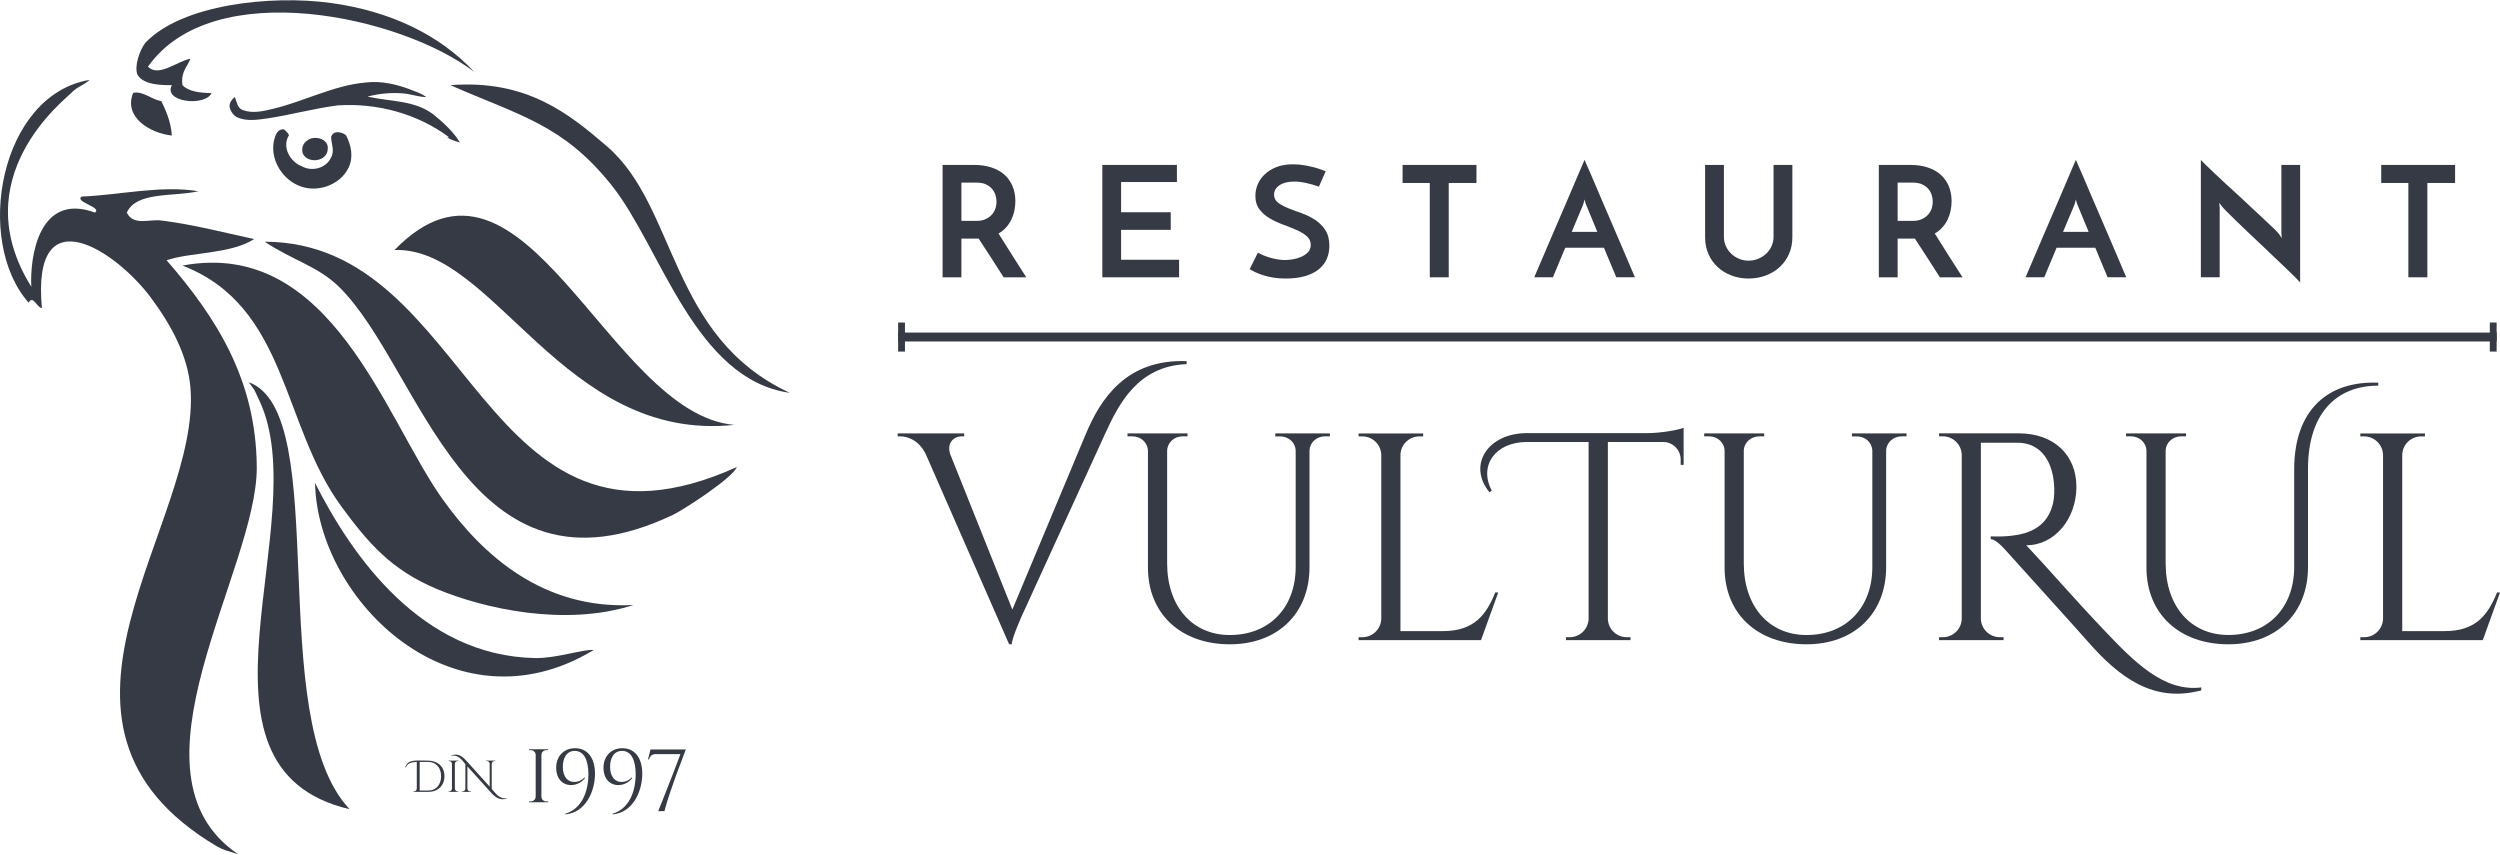 <?xml version="1.0" encoding="UTF-8"?>
<!DOCTYPE svg PUBLIC "-//W3C//DTD SVG 1.1//EN" "http://www.w3.org/Graphics/SVG/1.1/DTD/svg11.dtd">
<!-- Creator: CorelDRAW 2017 -->
<svg xmlns="http://www.w3.org/2000/svg" xml:space="preserve" width="550px" height="188px" version="1.1" style="shape-rendering:geometricPrecision; text-rendering:geometricPrecision; image-rendering:optimizeQuality; fill-rule:evenodd; clip-rule:evenodd"
viewBox="0 0 550 187.89"
 xmlns:xlink="http://www.w3.org/1999/xlink">
 <defs>
  <style type="text/css">
   <![CDATA[
    .fil1 {fill:#353A44}
    .fil0 {fill:#353A44;fill-rule:nonzero}
   ]]>
  </style>
 </defs>
 <g id="Layer_x0020_1">
  <g id="_1326556171744">
   <g>
    <path class="fil0" d="M238.85 95.49c3.23,-7.73 8.89,-16.59 22.21,-16.09l0 0.65c-10.78,0.44 -14.94,8.78 -17.99,15.44l-18.07 39.51c0,0 -2.41,5.27 -2.41,6.69l-0.58 0 -18.27 -41.67c-1.31,-2.9 -3.71,-4.08 -5.73,-4.08l-0.52 0 0 -0.65 14.63 0 0 0.65 -0.57 0c-1.67,0 -3.4,1.45 -2.45,4.05l13.62 34.06 16.13 -38.56z"/>
    <path class="fil0" d="M292.57 95.3l0 0.64 -1.05 0c-1.83,0 -3.32,1.28 -3.43,3.07l0 25.7c0,10.19 -7.01,16.98 -17.52,16.98 -10.81,0 -18.02,-6.74 -18.02,-16.87l0 -25.66c-0.04,-1.86 -1.56,-3.22 -3.44,-3.22l-1.06 0 0 -0.64 13.2 0 0 0.64 -1.06 0c-1.84,0 -3.34,1.31 -3.42,3.13l0 24.8c0,9.47 5.52,15.78 13.79,15.78 8.68,0 14.47,-5.98 14.49,-14.94l0 -25.64c-0.08,-1.82 -1.59,-3.12 -3.43,-3.12l-1.06 0 0 -0.65 12.01 0z"/>
    <path class="fil0" d="M329.61 130.29l-3.79 10.49 -26.94 0 0.01 -0.65 0.82 0c2.28,0 4.12,-1.82 4.17,-4.08l0 -36.02c-0.05,-2.26 -1.89,-4.08 -4.17,-4.08l-0.82 0 -0.01 -0.65 14.22 0 -0.01 0.65 -0.83 0c-2.27,0 -4.12,1.82 -4.16,4.08l0 38.76 9.32 0c6.89,0 9.53,-3.56 11.54,-8.5l0.65 0z"/>
    <path class="fil0" d="M362.58 95.23c2.81,-0.02 6.61,-0.67 7.82,-1.18l0 8.17 -0.65 -0.01 0 -1.16c0,-2.08 -1.64,-3.78 -3.7,-3.87l-12.32 0 0 38.92c0.07,2.24 1.9,4.03 4.16,4.03l0.82 0 0.01 0.65 -14.22 0 0.01 -0.65 0.82 0c2.24,0 4.06,-1.76 4.16,-3.98l0 -38.97 -13.56 0c-6.96,0 -10.66,5.2 -7.74,10.72l-0.52 0.33c-4.87,-5.94 -0.39,-13 8.26,-13l26.65 0z"/>
    <path class="fil0" d="M419.44 95.3l0 0.64 -1.06 0c-1.82,0 -3.32,1.28 -3.43,3.07l0 25.7c0,10.19 -7,16.98 -17.51,16.98 -10.82,0 -18.03,-6.74 -18.03,-16.87l0 -25.66c-0.03,-1.86 -1.55,-3.22 -3.43,-3.22l-1.06 0 0 -0.64 13.2 0 0 0.64 -1.06 0c-1.84,0 -3.35,1.31 -3.43,3.13l0 24.8c0,9.47 5.52,15.78 13.8,15.78 8.68,0 14.47,-5.98 14.48,-14.94l0 -25.64c-0.08,-1.82 -1.58,-3.12 -3.43,-3.12l-1.06 0 0 -0.65 12.02 0z"/>
    <path class="fil0" d="M444.13 95.28c7.67,0 12.68,4.7 12.68,11.78 0,6.95 -4.75,12.87 -11.03,12.84 5.57,5.94 9.66,10.81 17,18.55 6.7,7.08 13.26,13.77 21.5,12.73l0 0.65c-10.51,2.79 -17.99,-2.79 -24.94,-10.72 -3.12,-3.56 -13.23,-14.66 -17.48,-19.43 -1.59,-1.79 -2.79,-2.99 -3.9,-3.14l0 -0.6c0.32,0 1.81,0.1 3.45,-0.03 2.78,-0.22 8.51,-0.78 10.13,-6.76 0.2,-0.71 0.46,-1.94 0.39,-3.9 -0.19,-5.52 -2.73,-9.87 -8.05,-9.91l-8.09 0 0 38.71c0.03,2.14 1.78,4.08 4.19,4.08l0.8 0 0.01 0.65 -14.2 0 0.01 -0.65 0.83 0c2.14,0 4.08,-1.67 4.15,-4.05l0 -36.05c-0.04,-2.26 -1.88,-4.09 -4.16,-4.09l-0.82 0 -0.01 -0.66 17.54 0z"/>
    <path class="fil0" d="M504.72 103.18c0.01,-13.05 7.41,-19.49 18.5,-19.04l0 0.65c-9.27,0 -15.46,6.15 -15.46,18.3l0 21.62c0,10.19 -7,16.98 -17.51,16.98 -10.82,0 -18.03,-6.74 -18.03,-16.87l0 -25.66c-0.03,-1.87 -1.55,-3.22 -3.43,-3.22l-1.06 0 0 -0.64 13.2 0 0 0.64 -1.06 0c-1.84,0 -3.35,1.31 -3.43,3.13l0 24.8c0,9.47 5.52,15.77 13.8,15.77 8.68,0 14.47,-5.97 14.48,-14.93l0 -21.53z"/>
    <path class="fil0" d="M550 130.29l-3.79 10.49 -26.94 0 0.01 -0.65 0.83 0c2.27,0 4.11,-1.82 4.16,-4.08l0 -36.02c-0.05,-2.26 -1.89,-4.08 -4.17,-4.08l-0.82 0 -0.01 -0.65 14.22 0 -0.01 0.65 -0.82 0c-2.28,0 -4.13,1.82 -4.17,4.08l0 38.76 9.32 0c6.89,0 9.53,-3.56 11.54,-8.5l0.65 0z"/>
   </g>
   <g>
    <path class="fil0" d="M207.37 60.95l0 -24.72 6.98 0c1.36,0 2.6,0.18 3.72,0.54 1.12,0.36 2.07,0.88 2.85,1.56 0.78,0.68 1.38,1.51 1.81,2.51 0.43,0.99 0.65,2.11 0.65,3.36 0,0.68 -0.07,1.35 -0.21,2.03 -0.13,0.68 -0.35,1.33 -0.64,1.97 -0.3,0.63 -0.68,1.21 -1.15,1.74 -0.48,0.53 -1.04,0.99 -1.7,1.38 0.5,0.79 0.98,1.56 1.46,2.32 0.47,0.76 0.95,1.52 1.44,2.29 0.49,0.77 0.99,1.56 1.51,2.37 0.52,0.82 1.08,1.7 1.69,2.65l-4.98 0c-1.02,-1.58 -1.98,-3.08 -2.88,-4.5 -0.91,-1.4 -1.78,-2.75 -2.62,-4.01l-0.34 0 -3.45 0 0 8.51 -4.14 0zm4.14 -12.41l0 0 3.32 0c0.86,0 1.57,-0.15 2.14,-0.45 0.56,-0.28 1.01,-0.64 1.35,-1.06 0.34,-0.42 0.58,-0.87 0.72,-1.36 0.13,-0.49 0.2,-0.93 0.2,-1.34 0,-0.38 -0.06,-0.82 -0.19,-1.3 -0.12,-0.49 -0.35,-0.95 -0.68,-1.38 -0.32,-0.43 -0.77,-0.79 -1.34,-1.08 -0.56,-0.3 -1.28,-0.45 -2.17,-0.45l-3.35 0 0 8.42z"/>
    <polygon class="fil0" points="242.51,60.95 242.51,36.23 258.92,36.23 258.92,39.99 246.64,39.99 246.64,46.64 257.56,46.64 257.56,50.51 246.64,50.51 246.64,57.09 259.4,57.09 259.4,60.95 "/>
    <path class="fil0" d="M291.65 37.62l-1.49 3.39c-0.95,-0.34 -1.89,-0.61 -2.82,-0.81 -0.93,-0.21 -1.79,-0.31 -2.58,-0.31 -1.38,0 -2.47,0.27 -3.27,0.81 -0.8,0.54 -1.2,1.23 -1.2,2.07 0,0.73 0.3,1.31 0.89,1.77 0.61,0.45 1.36,0.86 2.26,1.22 0.9,0.36 1.88,0.73 2.94,1.1 1.05,0.37 2.02,0.85 2.93,1.44 0.9,0.59 1.65,1.34 2.25,2.24 0.6,0.91 0.9,2.06 0.9,3.46 0,1.09 -0.2,2.06 -0.59,2.95 -0.4,0.88 -0.99,1.64 -1.78,2.27 -0.8,0.64 -1.79,1.12 -3,1.48 -1.21,0.35 -2.63,0.52 -4.26,0.52 -1,0 -1.9,-0.06 -2.71,-0.2 -0.82,-0.14 -1.54,-0.31 -2.19,-0.51 -0.64,-0.21 -1.22,-0.42 -1.71,-0.66 -0.5,-0.24 -0.93,-0.47 -1.29,-0.7l1.8 -3.62c0.95,0.52 1.96,0.92 3.05,1.2 1.08,0.28 2.04,0.42 2.88,0.42 0.41,0 0.93,-0.04 1.58,-0.13 0.64,-0.09 1.27,-0.26 1.88,-0.51 0.61,-0.25 1.14,-0.59 1.58,-1.02 0.44,-0.43 0.66,-0.98 0.66,-1.66 0,-0.79 -0.3,-1.44 -0.9,-1.95 -0.6,-0.51 -1.35,-0.97 -2.26,-1.35 -0.9,-0.4 -1.88,-0.79 -2.93,-1.18 -1.05,-0.38 -2.03,-0.84 -2.93,-1.37 -0.91,-0.53 -1.66,-1.19 -2.26,-1.97 -0.6,-0.78 -0.9,-1.77 -0.9,-2.97 0,-0.86 0.17,-1.7 0.51,-2.53 0.34,-0.82 0.86,-1.56 1.55,-2.21 0.68,-0.66 1.54,-1.19 2.57,-1.6 1.03,-0.41 2.25,-0.61 3.65,-0.61 0.88,0 1.73,0.08 2.56,0.22 0.82,0.15 1.57,0.31 2.22,0.49 0.66,0.18 1.2,0.36 1.63,0.53 0.43,0.17 0.69,0.26 0.78,0.29z"/>
    <polygon class="fil0" points="324.82,36.23 324.82,40.2 318.72,40.2 318.72,60.95 314.55,60.95 314.55,40.2 308.57,40.2 308.57,36.23 "/>
    <path class="fil0" d="M355.59 60.95c-0.07,-0.16 -0.19,-0.44 -0.36,-0.85 -0.17,-0.4 -0.38,-0.9 -0.63,-1.49 -0.25,-0.59 -0.52,-1.23 -0.81,-1.95 -0.3,-0.71 -0.6,-1.45 -0.92,-2.22l-8.51 0 -2.72 6.51 -4.1 0c0.09,-0.2 0.3,-0.7 0.64,-1.51 0.35,-0.8 0.77,-1.8 1.28,-2.99 0.51,-1.18 1.07,-2.5 1.69,-3.96 0.62,-1.46 1.26,-2.94 1.92,-4.46 0.66,-1.51 1.29,-3 1.92,-4.46 0.62,-1.46 1.18,-2.78 1.69,-3.97 0.51,-1.18 0.94,-2.18 1.27,-2.98 0.34,-0.81 0.56,-1.31 0.65,-1.51 0.09,0.2 0.31,0.7 0.66,1.51 0.35,0.8 0.78,1.8 1.29,2.98 0.51,1.19 1.07,2.51 1.69,3.97 0.63,1.46 1.26,2.95 1.92,4.46 0.65,1.52 1.29,3 1.91,4.46 0.63,1.46 1.19,2.78 1.7,3.96 0.51,1.19 0.93,2.19 1.27,2.99 0.34,0.81 0.56,1.31 0.65,1.51l-4.1 0zm-9.81 -10l0 0 5.63 0 -2.44 -5.91c-0.02,-0.02 -0.08,-0.17 -0.17,-0.45 -0.09,-0.29 -0.16,-0.54 -0.2,-0.77 -0.05,0.23 -0.12,0.48 -0.2,0.77 -0.1,0.28 -0.14,0.43 -0.14,0.45l-2.48 5.91z"/>
    <path class="fil0" d="M384.68 61.22c-1.33,0 -2.58,-0.22 -3.74,-0.66 -1.17,-0.44 -2.18,-1.05 -3.04,-1.85 -0.86,-0.79 -1.54,-1.74 -2.04,-2.86 -0.49,-1.12 -0.74,-2.36 -0.74,-3.72l0 -15.9 4.14 0 0 15.8c0,0.73 0.14,1.41 0.42,2.04 0.28,0.63 0.67,1.18 1.15,1.66 0.49,0.47 1.06,0.85 1.72,1.13 0.65,0.29 1.37,0.43 2.13,0.43 0.77,0 1.49,-0.14 2.16,-0.43 0.66,-0.28 1.25,-0.66 1.75,-1.13 0.49,-0.48 0.88,-1.03 1.17,-1.66 0.28,-0.63 0.42,-1.31 0.42,-2.04l0 -15.8 4.14 0 0 15.9c0,1.36 -0.25,2.6 -0.75,3.72 -0.5,1.12 -1.18,2.07 -2.05,2.86 -0.87,0.8 -1.9,1.41 -3.07,1.85 -1.18,0.44 -2.43,0.66 -3.77,0.66z"/>
    <path class="fil0" d="M413.34 60.95l0 -24.72 6.99 0c1.36,0 2.59,0.18 3.71,0.54 1.12,0.36 2.07,0.88 2.85,1.56 0.78,0.68 1.38,1.51 1.82,2.51 0.42,0.99 0.64,2.11 0.64,3.36 0,0.68 -0.07,1.35 -0.2,2.03 -0.14,0.68 -0.35,1.33 -0.65,1.97 -0.29,0.63 -0.68,1.21 -1.15,1.74 -0.48,0.53 -1.04,0.99 -1.7,1.38 0.5,0.79 0.99,1.56 1.46,2.32 0.48,0.76 0.96,1.52 1.44,2.29 0.49,0.77 0.99,1.56 1.51,2.37 0.52,0.82 1.09,1.7 1.7,2.65l-4.99 0c-1.02,-1.58 -1.97,-3.08 -2.88,-4.5 -0.91,-1.4 -1.77,-2.75 -2.61,-4.01l-0.34 0 -3.46 0 0 8.51 -4.14 0zm4.14 -12.41l0 0 3.32 0c0.86,0 1.57,-0.15 2.14,-0.45 0.57,-0.28 1.02,-0.64 1.36,-1.06 0.33,-0.42 0.57,-0.87 0.71,-1.36 0.13,-0.49 0.2,-0.93 0.2,-1.34 0,-0.38 -0.06,-0.82 -0.18,-1.3 -0.13,-0.49 -0.36,-0.95 -0.68,-1.38 -0.33,-0.43 -0.78,-0.79 -1.34,-1.08 -0.57,-0.3 -1.29,-0.45 -2.17,-0.45l-3.36 0 0 8.42z"/>
    <path class="fil0" d="M463.68 60.95c-0.07,-0.16 -0.19,-0.44 -0.36,-0.85 -0.17,-0.4 -0.38,-0.9 -0.63,-1.49 -0.25,-0.59 -0.52,-1.23 -0.81,-1.95 -0.3,-0.71 -0.6,-1.45 -0.92,-2.22l-8.51 0 -2.71 6.51 -4.11 0c0.09,-0.2 0.31,-0.7 0.64,-1.51 0.35,-0.8 0.77,-1.8 1.28,-2.99 0.51,-1.18 1.07,-2.5 1.69,-3.96 0.63,-1.46 1.26,-2.94 1.92,-4.46 0.66,-1.51 1.29,-3 1.92,-4.46 0.62,-1.46 1.18,-2.78 1.69,-3.97 0.51,-1.18 0.94,-2.18 1.27,-2.98 0.34,-0.81 0.56,-1.31 0.65,-1.51 0.09,0.2 0.31,0.7 0.66,1.51 0.35,0.8 0.78,1.8 1.29,2.98 0.51,1.19 1.07,2.51 1.69,3.97 0.63,1.46 1.26,2.95 1.92,4.46 0.66,1.52 1.29,3 1.92,4.46 0.62,1.46 1.19,2.78 1.69,3.96 0.51,1.19 0.93,2.19 1.27,2.99 0.34,0.81 0.56,1.31 0.65,1.51l-4.1 0zm-9.81 -10l0 0 5.63 0 -2.44 -5.91c-0.02,-0.02 -0.08,-0.17 -0.17,-0.45 -0.09,-0.29 -0.16,-0.54 -0.2,-0.77 -0.05,0.23 -0.11,0.48 -0.2,0.77 -0.1,0.28 -0.14,0.43 -0.14,0.45l-2.48 5.91z"/>
    <path class="fil0" d="M506.03 36.23l0 25.87c-0.15,-0.2 -0.5,-0.57 -1.05,-1.12 -0.54,-0.54 -1.21,-1.19 -2,-1.95 -0.79,-0.75 -1.67,-1.59 -2.63,-2.5 -0.96,-0.92 -1.93,-1.85 -2.93,-2.79 -1,-0.93 -1.97,-1.85 -2.92,-2.76 -0.95,-0.9 -1.81,-1.73 -2.59,-2.49 -0.78,-0.76 -1.44,-1.41 -1.97,-1.94 -0.53,-0.53 -0.88,-0.89 -1.03,-1.1 -0.03,-0.04 -0.12,-0.16 -0.27,-0.36 -0.16,-0.19 -0.3,-0.36 -0.41,-0.52l0.1 1.09 0 15.29 -4.14 0 0 -25.84c0.16,0.2 0.51,0.57 1.06,1.1 0.54,0.53 1.2,1.17 1.99,1.91 0.8,0.75 1.67,1.56 2.63,2.45 0.97,0.88 1.94,1.78 2.94,2.69 0.99,0.92 1.96,1.82 2.91,2.72 0.95,0.89 1.82,1.71 2.62,2.44 0.79,0.74 1.45,1.36 1.98,1.88 0.53,0.52 0.88,0.88 1.03,1.09l0.65 0.95 -0.1 -1.16 0 -14.95 4.13 0z"/>
    <polygon class="fil0" points="540.12,36.23 540.12,40.2 534.02,40.2 534.02,60.95 529.84,60.95 529.84,40.2 523.87,40.2 523.87,36.23 "/>
   </g>
   <g>
    <g>
     <path class="fil1" d="M104.33 15.77c-15.94,-12.25 -57.46,-21.42 -71.77,-1.17 2.29,2.44 6.4,-1.2 9.33,-1.74 -0.68,1.81 -2.16,2.9 -1.75,5.82 1.35,1.4 3.77,1.7 6.41,1.75 -1.47,3.02 -10.73,2 -8.74,-1.75 -2.05,0 -6.27,0.02 -7.58,-2.33 -0.73,-1.92 0.54,-5.45 1.75,-6.99 8.01,-8.46 27.65,-10.57 40.83,-8.76 13.19,1.81 23.98,7.08 31.52,15.17z"/>
     <path class="fil1" d="M6.89 63.03c-0.35,-6.57 1.67,-20.86 14,-16.32 1.68,-1.17 -4.6,-2.36 -2.92,-3.52 8.38,-0.34 17.48,-2.54 25.67,-1.17 -5.52,1.26 -13.6,0 -15.74,4.69 1.42,2.98 4.98,1.41 7.57,1.74 6.91,0.85 14.3,2.77 20.44,4.09 -5.21,3.35 -13.98,2.85 -19.26,4.66 11.06,12.73 19.71,26.39 19.84,45.5 0.15,22.66 -30.52,67.42 -4.07,85.19 -2.44,-0.79 -3.35,-0.96 -4.69,-1.74 -45.75,-27.08 -3.27,-71.08 -5.84,-100.95 -0.58,-7.05 -4.23,-13.77 -8.74,-19.83 -7.64,-10.24 -26.26,-22.67 -23.93,2.34 -1.07,0.01 -1.96,-3 -2.91,-1.17 -12.11,-13.65 -6.33,-45.77 13.42,-49.02 -1.66,1.43 -2.6,1.36 -4.09,2.91 -1.49,1.55 -23.67,18.69 -8.75,42.6z"/>
     <path class="fil1" d="M173.76 86.37c-20.91,-2.93 -28.35,-31.96 -39.09,-45.52 -10.73,-13.55 -20.44,-15.48 -35.58,-22.17 16.82,-1.29 26.09,6.3 34.41,13.43 15.51,13.27 13.69,41.94 40.26,54.26z"/>
     <path class="fil1" d="M35.49 22.18c0.88,1.84 2.12,4.44 2.32,7.58 -4.64,-0.47 -10.73,-3.97 -8.51,-9.39 2.22,-0.45 4.01,1.5 6.19,1.81z"/>
     <path class="fil1" d="M161.54 93.42c-37.62,3.98 -52.87,-39.26 -74.75,-38.47 28.56,-29.35 47.01,36.1 74.75,38.47z"/>
     <path class="fil1" d="M162.09 102.7c-0.81,2.35 -11.76,9.43 -14.01,10.5 -45.52,21.63 -55.27,-32.3 -73.51,-50.16 -4.64,-4.55 -10.28,-5.85 -16.33,-9.92 46.21,0.13 47.27,75.14 103.85,49.58z"/>
     <path class="fil1" d="M139.35 133.05c-15.12,4.87 -33.04,0.74 -43.19,-3.5 -10.15,-4.24 -15.2,-10.22 -21,-18.1 -13.28,-18.01 -11.77,-44.08 -35.02,-53.08 32.67,-6.11 44.52,33.55 57.19,51.34 8.89,12.49 22.2,24.36 42.02,23.34z"/>
     <path class="fil1" d="M76.91 177.97c-38.83,-9.11 -7.43,-63.51 -19.83,-89.85 -1.59,-3.37 -0.64,-1.66 -2.35,-4.08 18.62,6.76 3.13,73.73 22.18,93.93z"/>
     <path class="fil1" d="M130.59 142.96c-30.59,18.49 -60.72,-10.73 -61.28,-36.76 8.17,16.14 23.41,38.04 48.43,38.52 4.63,0.1 10.95,-2.07 12.85,-1.76z"/>
    </g>
    <path class="fil1" d="M76.1 29.67c-1.03,-0.74 -2.76,-1.13 -3.26,0.41 0.05,1.49 0.81,3.05 0.01,4.47 -1.04,2.4 -4.21,3.23 -6.43,1.99 -2.6,-0.99 -4.48,-4.28 -2.84,-6.85 -0.24,-0.54 -0.67,-0.91 -1.09,-1.29 -1.53,-0.15 -1.98,1.45 -2.25,2.62 -0.74,3.86 1.57,7.91 5.07,9.58 3.98,2 9.45,0.27 11.38,-3.78 1.12,-2.29 0.57,-5 -0.59,-7.15z"/>
    <path class="fil1" d="M66.58 33.64c1,2.41 5.36,1.92 5.51,-0.79 0.39,-2.37 -2.92,-3.23 -4.46,-2.03 -0.97,0.62 -1.33,1.72 -1.05,2.82z"/>
    <path class="fil1" d="M80.41 18.1c-7.07,0.64 -13.41,4.12 -20.24,5.76 -2.18,0.52 -4.56,1.12 -6.74,0.3 -1.23,-0.41 -1.34,-1.85 -1.76,-2.89 -0.64,0.54 -1.25,1.27 -1.16,2.17 0.22,1.03 0.86,2 1.87,2.4 2.04,0.82 4.29,0.45 6.4,0.16 5.25,-0.78 10.35,-2.22 15.61,-2.88 8.6,-0.54 17.46,1.83 24.39,7.01l-0.43 0.08c0.9,0.46 1.84,0.84 2.82,1.07 -1.46,-2.42 -3.61,-4.34 -5.78,-6.12 -4.13,-3.22 -9.67,-2.84 -14.54,-3.97 2.53,-0.66 5.17,-0.91 7.78,-0.7 1.75,0.13 3.42,0.79 5.18,0.82 -0.89,-0.67 -1.93,-1.06 -2.96,-1.44 -3.28,-1.33 -6.88,-2.21 -10.44,-1.77z"/>
   </g>
   <g>
    <g>
     <path class="fil0" d="M89.15 168.72c0.4,-1.18 1.23,-1.44 2.89,-1.47 0.62,-0.01 1.35,0.01 2.21,0.03 2.1,0.05 3.53,1.37 3.53,3.43 0,2.07 -1.43,3.44 -3.53,3.44l-3.32 0 0.01 -0.1 0.12 0c0.33,0 0.59,-0.24 0.63,-0.56l0 -5.92c-1.71,0.05 -2.1,0.58 -2.43,1.19l-0.11 -0.04zm3.18 5.14l0 0 1.92 0c1.67,0 2.79,-1.26 2.79,-3.15 0,-1.88 -1.1,-3.13 -2.79,-3.14l-1.92 0 0 6.29z"/>
     <path class="fil0" d="M100.82 174.15l-2.14 0 0 -0.1 0.12 0c0.34,0 0.62,-0.27 0.63,-0.62l0 -5.44c-0.01,-0.34 -0.29,-0.61 -0.63,-0.61l-0.12 0 0 -0.1 2.14 0 0 0.1 -0.12 0c-0.35,0 -0.62,0.27 -0.63,0.61l0 5.44c0,0.35 0.28,0.62 0.63,0.62l0.12 0 0 0.1z"/>
     <path class="fil0" d="M111.49 175.64c-1.58,0.5 -2.61,-0.38 -3.49,-1.35l-5.17 -5.73 0 4.9c0,0.33 0.27,0.59 0.6,0.59l0.18 0 0 0.1 -2.02 0 0 -0.1 0.18 0c0.33,0 0.6,-0.26 0.61,-0.59l0 -5.4c-0.58,-0.7 -1.57,-2.23 -3.04,-1.8l-0.04 -0.1c1.57,-0.66 2.61,0.38 3.49,1.36l4.94 5.49 0 -5.04c-0.01,-0.33 -0.28,-0.59 -0.6,-0.59l-0.19 0 0 -0.1 2.02 0 0 0.1 -0.18 0c-0.33,0 -0.59,0.26 -0.6,0.59l0 5.54c0.7,0.78 1.69,2.34 3.28,2.03l0.03 0.1z"/>
    </g>
    <g>
     <path class="fil0" d="M116.79 176.25c0.59,0 1.06,-0.46 1.06,-1.05l0 -9.19c0,-0.57 -0.49,-1.03 -1.07,-1.03l-0.41 0 0 -0.2 4.21 0 0 0.2 -0.41 0c-0.59,0 -1.06,0.47 -1.06,1.05l0 9.19c0,0.57 0.49,1.04 1.07,1.04l0.41 0 0 0.19 -4.21 0 0 -0.19 0.41 -0.01z"/>
     <path class="fil0" d="M128.68 171.15c-1.94,2.46 -6.2,2.04 -6.32,-2.11 -0.07,-2.74 1.69,-4.45 4.08,-4.49 2.69,-0.04 4.46,2.01 4.46,5.6 0,3.87 -2.04,8.58 -6.53,8.96l-0.07 -0.13c3.66,-1.03 5.14,-4.84 5.15,-8.7 -0.01,-3.16 -1.01,-5.14 -3,-5.14 -1.85,0 -2.67,1.69 -2.63,3.63 0.04,1.89 0.93,3.25 2.62,3.21 0.8,-0.02 1.62,-0.39 2.13,-1.01l0.11 0.18z"/>
     <path class="fil0" d="M139.08 171.15c-1.94,2.46 -6.2,2.04 -6.31,-2.11 -0.08,-2.74 1.69,-4.45 4.08,-4.49 2.68,-0.04 4.45,2.01 4.45,5.6 0,3.87 -2.04,8.58 -6.53,8.96l-0.06 -0.13c3.66,-1.03 5.13,-4.84 5.14,-8.7 -0.01,-3.16 -1,-5.14 -3,-5.14 -1.85,0 -2.67,1.69 -2.63,3.63 0.04,1.89 0.94,3.25 2.63,3.21 0.79,-0.02 1.61,-0.39 2.13,-1.01l0.1 0.18z"/>
     <path class="fil0" d="M143.11 164.82l7.77 0 -2.1 5.59c-0.48,1.3 -2.09,5.84 -2.61,7.99l-1.36 0c0.79,-1.98 2.37,-5.92 3.18,-8.06l1.71 -4.49 -5.49 0c-0.77,0 -1.16,0.4 -1.45,1.17l-0.2 0 0.55 -2.2z"/>
    </g>
   </g>
   <g>
    <rect class="fil1" x="197.59" y="73.11" width="351.68" height="1.96"/>
    <rect class="fil1" x="547.76" y="70.9" width="1.5" height="6.39"/>
    <rect class="fil1" x="197.59" y="70.9" width="1.5" height="6.39"/>
   </g>
  </g>
 </g>
</svg>
